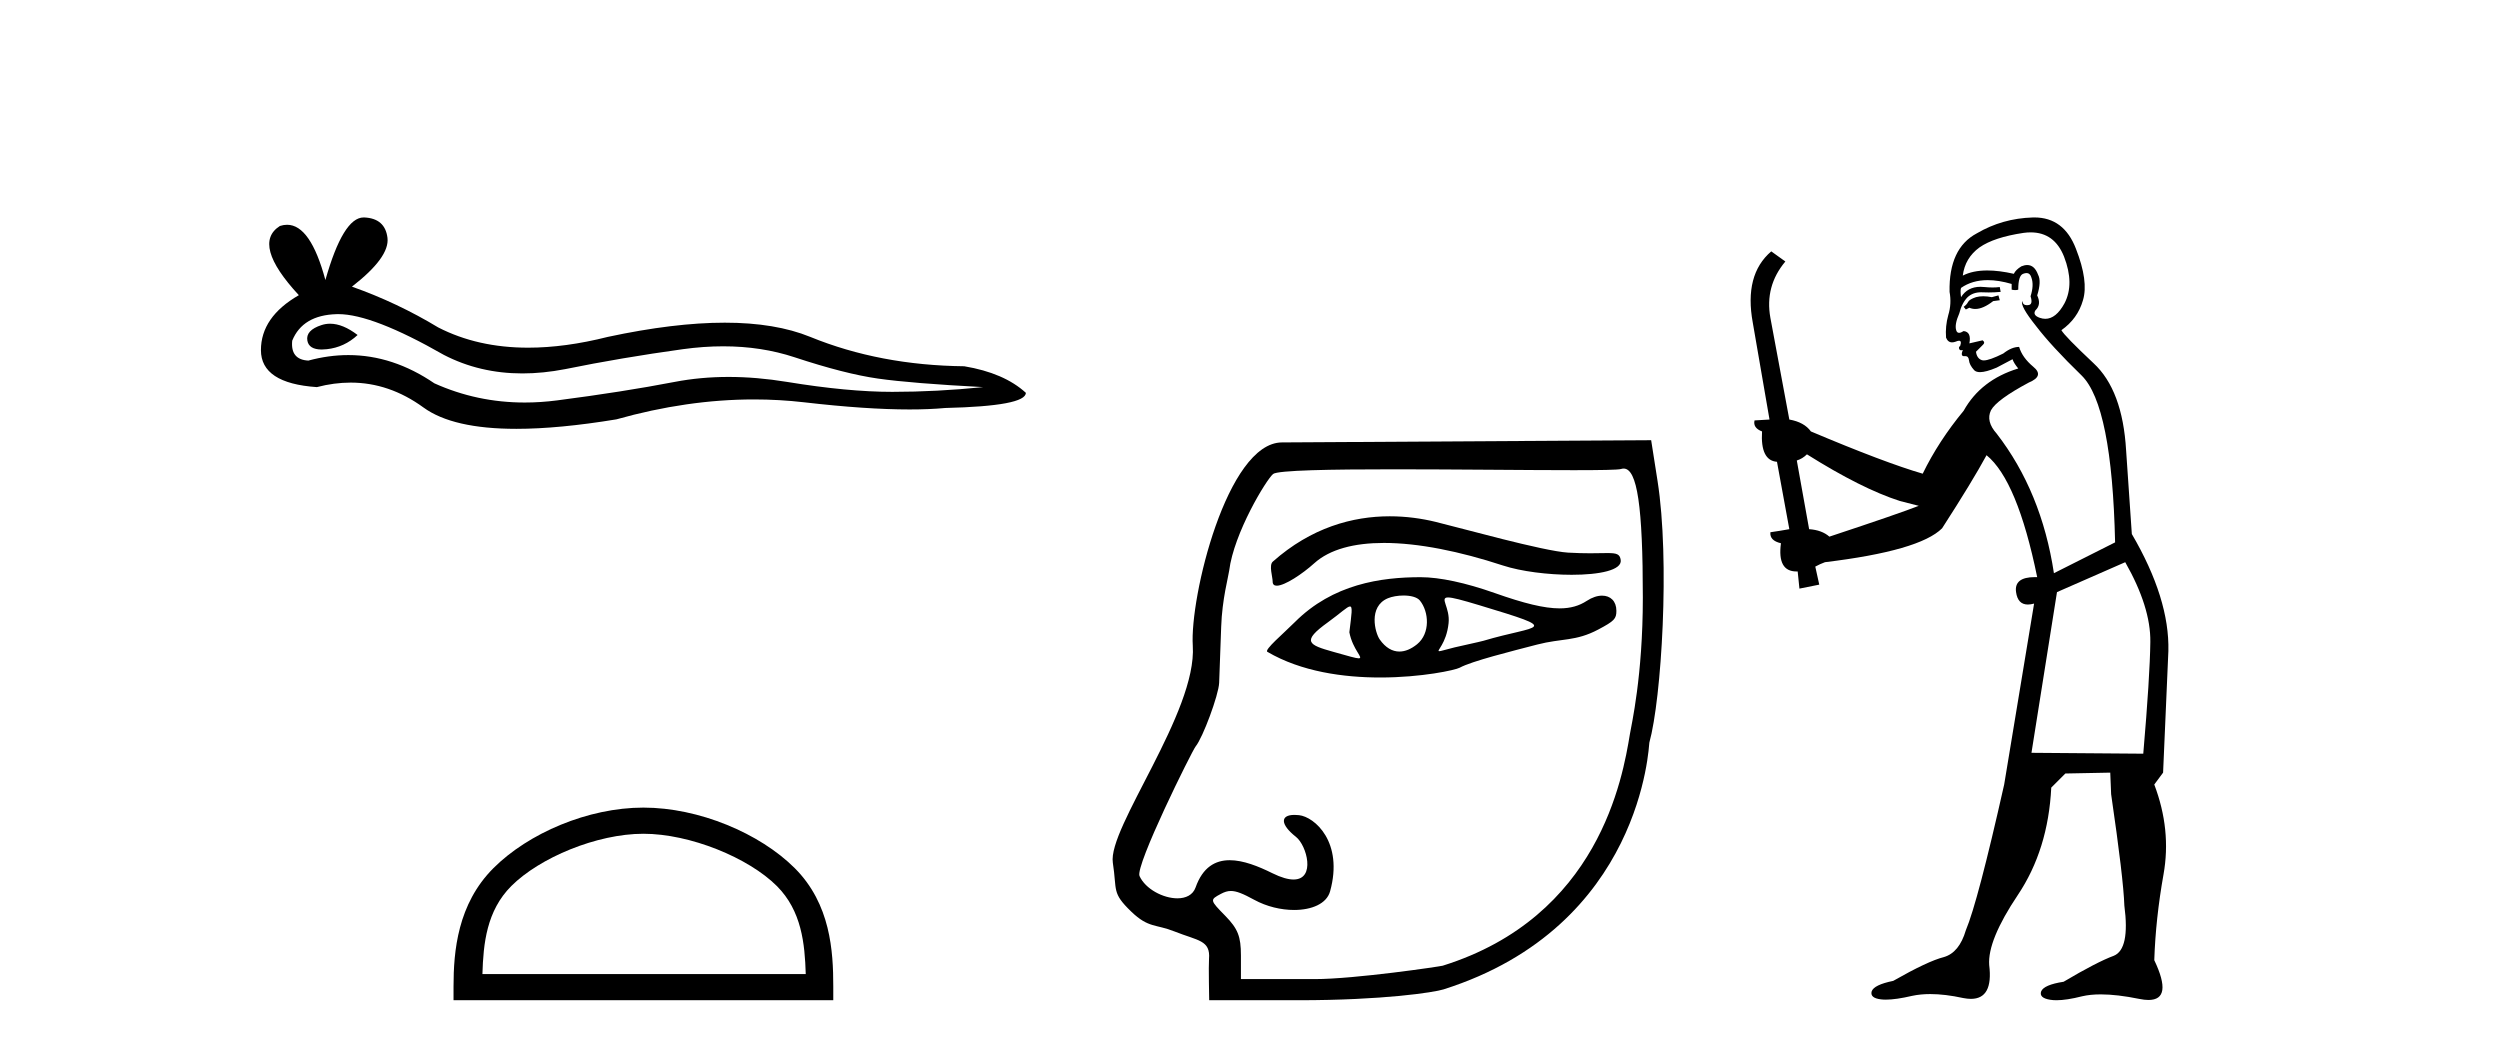 <?xml version='1.0' encoding='UTF-8' standalone='yes'?><svg xmlns='http://www.w3.org/2000/svg' xmlns:xlink='http://www.w3.org/1999/xlink' width='97.0' height='41.0' ><path d='M 12.807 12.56 Q 12.638 12.56 12.478 12.612 Q 11.853 12.814 11.926 13.218 Q 11.988 13.561 12.485 13.561 Q 12.576 13.561 12.68 13.549 Q 13.361 13.476 13.875 12.998 Q 13.301 12.56 12.807 12.56 ZM 13.126 12.188 Q 14.453 12.188 17.222 13.77 Q 18.611 14.489 20.268 14.489 Q 21.068 14.489 21.93 14.322 Q 24.1 13.88 26.49 13.549 Q 27.302 13.437 28.063 13.437 Q 29.543 13.437 30.83 13.862 Q 32.779 14.506 34.066 14.689 Q 35.353 14.873 38.148 15.02 Q 36.346 15.204 34.618 15.204 Q 32.889 15.204 30.536 14.818 Q 29.359 14.625 28.269 14.625 Q 27.18 14.625 26.177 14.818 Q 24.173 15.204 21.617 15.535 Q 20.978 15.618 20.361 15.618 Q 18.509 15.618 16.854 14.873 Q 15.247 13.777 13.517 13.777 Q 12.752 13.777 11.963 13.991 Q 11.264 13.954 11.338 13.218 Q 11.742 12.225 13.066 12.189 Q 13.096 12.188 13.126 12.188 ZM 14.109 8.437 Q 13.314 8.437 12.625 10.865 Q 12.049 8.721 11.139 8.721 Q 11.003 8.721 10.86 8.768 Q 9.756 9.467 11.595 11.453 Q 10.124 12.299 10.124 13.586 Q 10.124 14.873 12.294 15.02 Q 12.965 14.845 13.605 14.845 Q 15.104 14.845 16.431 15.811 Q 17.568 16.639 20.035 16.639 Q 21.68 16.639 23.916 16.271 Q 26.662 15.498 29.254 15.498 Q 30.237 15.498 31.198 15.609 Q 33.6 15.887 35.289 15.887 Q 36.057 15.887 36.677 15.83 Q 39.803 15.756 39.803 15.241 Q 38.958 14.469 37.413 14.211 Q 34.14 14.175 31.437 13.071 Q 30.085 12.52 28.122 12.52 Q 26.159 12.52 23.585 13.071 Q 21.925 13.49 20.493 13.49 Q 18.532 13.49 17.002 12.704 Q 15.42 11.747 13.655 11.122 Q 15.126 9.982 15.034 9.228 Q 14.942 8.474 14.133 8.437 Q 14.121 8.437 14.109 8.437 Z' style='fill:#000000;stroke:none' /><path d='M 24.964 32.35 C 26.776 32.35 29.044 33.281 30.142 34.378 C 31.102 35.339 31.228 36.612 31.263 37.795 L 18.718 37.795 C 18.753 36.612 18.879 35.339 19.839 34.378 C 20.937 33.281 23.152 32.35 24.964 32.35 ZM 24.964 31.335 C 22.814 31.335 20.501 32.329 19.145 33.684 C 17.754 35.075 17.597 36.906 17.597 38.275 L 17.597 38.809 L 32.331 38.809 L 32.331 38.275 C 32.331 36.906 32.227 35.075 30.836 33.684 C 29.48 32.329 27.114 31.335 24.964 31.335 Z' style='fill:#000000;stroke:none' /><path d='M 53.922 20.032 C 52.488 20.032 50.877 20.466 49.383 21.793 C 49.228 21.931 49.379 22.387 49.379 22.565 C 49.379 22.677 49.439 22.725 49.539 22.725 C 49.847 22.725 50.529 22.273 50.99 21.857 C 51.597 21.309 52.543 21.066 53.697 21.066 C 55.026 21.066 56.632 21.389 58.313 21.941 C 59.022 22.173 60.068 22.302 60.981 22.302 C 62.052 22.302 62.94 22.125 62.884 21.728 C 62.851 21.496 62.728 21.459 62.364 21.459 C 62.198 21.459 61.982 21.467 61.701 21.467 C 61.464 21.467 61.181 21.461 60.843 21.442 C 59.884 21.385 56.679 20.485 55.703 20.249 C 55.161 20.117 54.559 20.032 53.922 20.032 ZM 56.184 23.181 C 56.354 23.181 56.712 23.276 57.409 23.486 C 60.689 24.477 59.685 24.229 57.559 24.862 C 57.423 24.902 56.579 25.083 56.436 25.119 C 56.074 25.209 55.903 25.266 55.843 25.266 C 55.709 25.266 56.121 24.987 56.205 24.179 C 56.269 23.571 55.84 23.181 56.184 23.181 ZM 54.457 23.106 C 54.724 23.106 54.98 23.164 55.091 23.3 C 55.446 23.736 55.501 24.576 54.981 24.998 C 54.754 25.181 54.522 25.28 54.297 25.28 C 54.022 25.28 53.759 25.132 53.534 24.812 C 53.352 24.552 53.081 23.535 53.848 23.213 C 54.008 23.146 54.237 23.106 54.457 23.106 ZM 52.379 23.531 C 52.49 23.531 52.443 23.808 52.355 24.532 C 52.486 25.218 52.933 25.543 52.718 25.543 C 52.607 25.543 52.323 25.457 51.731 25.291 C 50.759 25.019 50.489 24.889 51.524 24.144 C 52.021 23.785 52.272 23.531 52.379 23.531 ZM 55.119 22.395 C 53.58 22.395 51.716 22.661 50.241 24.137 C 49.795 24.584 49.043 25.214 49.174 25.291 C 50.492 26.065 52.138 26.287 53.55 26.287 C 55.164 26.287 56.472 25.997 56.634 25.908 C 57.106 25.65 58.653 25.267 59.638 25.01 C 60.601 24.759 61.13 24.894 62.012 24.426 C 62.638 24.094 62.716 24.009 62.716 23.7 C 62.716 23.323 62.484 23.111 62.161 23.111 C 61.982 23.111 61.776 23.176 61.566 23.314 C 61.272 23.506 60.94 23.605 60.514 23.605 C 59.916 23.605 59.13 23.411 57.997 23.01 C 56.864 22.61 55.859 22.395 55.119 22.395 ZM 62.997 18.18 C 63.526 18.18 63.742 19.657 63.742 23.188 C 63.742 26.233 63.298 28.13 63.24 28.485 C 62.96 30.187 62.033 35.575 55.978 37.469 C 55.888 37.497 52.576 37.989 51.005 37.989 L 48.148 37.989 L 48.148 37.072 C 48.148 36.334 48.03 36.036 47.542 35.536 C 46.938 34.919 46.937 34.914 47.373 34.681 C 47.509 34.609 47.626 34.57 47.758 34.57 C 47.975 34.57 48.23 34.675 48.664 34.912 C 49.146 35.176 49.707 35.307 50.211 35.307 C 50.895 35.307 51.474 35.065 51.607 34.585 C 52.137 32.675 51.005 31.693 50.401 31.628 C 50.338 31.621 50.279 31.618 50.226 31.618 C 49.663 31.618 49.674 31.991 50.283 32.47 C 50.708 32.805 51.058 34.125 50.189 34.125 C 49.986 34.125 49.716 34.053 49.365 33.879 C 48.826 33.612 48.238 33.376 47.713 33.376 C 47.154 33.376 46.667 33.645 46.389 34.432 C 46.284 34.729 46.007 34.855 45.682 34.855 C 45.132 34.855 44.443 34.495 44.214 33.991 C 44.034 33.597 46.253 29.13 46.391 28.961 C 46.672 28.617 47.28 26.974 47.303 26.498 C 47.311 26.329 47.347 25.347 47.382 24.315 C 47.418 23.248 47.665 22.36 47.692 22.142 C 47.874 20.682 49.13 18.613 49.396 18.391 C 49.572 18.245 51.634 18.209 54.097 18.209 C 56.496 18.209 59.275 18.243 61.061 18.243 C 62.086 18.243 62.784 18.232 62.895 18.197 C 62.931 18.186 62.964 18.18 62.997 18.18 ZM 64.065 17.08 L 49.738 17.166 C 47.609 17.179 46.159 23.177 46.28 25.055 C 46.448 27.635 42.97 32.129 43.178 33.475 C 43.347 34.564 43.125 34.631 43.895 35.373 C 44.566 36.018 44.836 35.847 45.575 36.142 C 46.484 36.504 46.971 36.475 46.91 37.208 C 46.889 37.468 46.917 38.809 46.917 38.809 L 50.389 38.809 C 53.665 38.809 55.645 38.504 56.01 38.388 C 63.735 35.938 63.973 28.893 63.995 28.812 C 64.467 27.11 64.797 21.736 64.313 18.662 L 64.065 17.08 Z' style='fill:#000000;stroke:none' /><path d='M 77.539 11.461 L 77.283 11.53 Q 77.104 11.495 76.95 11.495 Q 76.796 11.495 76.668 11.53 Q 76.412 11.615 76.361 11.717 Q 76.31 11.82 76.19 11.905 L 76.275 12.008 L 76.412 11.94 Q 76.519 11.988 76.641 11.988 Q 76.944 11.988 77.335 11.683 L 77.591 11.649 L 77.539 11.461 ZM 78.788 9.016 Q 79.711 9.016 80.085 9.958 Q 80.495 11.017 80.102 11.769 Q 79.774 12.37 79.358 12.37 Q 79.255 12.37 79.145 12.332 Q 78.855 12.23 78.974 12.042 Q 79.214 11.82 79.043 11.461 Q 79.214 10.915 79.077 10.658 Q 78.939 10.283 78.656 10.283 Q 78.551 10.283 78.428 10.334 Q 78.206 10.47 78.137 10.624 Q 77.564 10.494 77.107 10.494 Q 76.543 10.494 76.156 10.693 Q 76.241 10.009 76.805 9.599 Q 77.369 9.206 78.513 9.036 Q 78.656 9.016 78.788 9.016 ZM 70.109 17.628 Q 72.227 18.96 73.713 19.438 L 74.448 19.626 Q 73.713 19.917 70.98 20.822 Q 70.69 20.566 70.194 20.532 L 69.716 17.867 Q 69.938 17.799 70.109 17.628 ZM 78.627 10.595 Q 78.772 10.595 78.821 10.778 Q 78.923 11.068 78.786 11.495 Q 78.889 11.82 78.701 11.837 Q 78.67 11.842 78.642 11.842 Q 78.491 11.842 78.462 11.683 L 78.462 11.683 Q 78.376 11.871 78.991 12.64 Q 79.589 13.426 80.768 14.57 Q 81.947 15.732 82.066 21.044 L 79.692 22.24 Q 79.214 19.08 77.471 16.825 Q 77.044 16.347 77.249 15.92 Q 77.471 15.51 78.718 14.843 Q 79.333 14.587 78.889 14.228 Q 78.462 13.87 78.342 13.46 Q 78.052 13.46 77.727 13.716 Q 77.191 13.984 76.97 13.984 Q 76.923 13.984 76.89 13.972 Q 76.702 13.904 76.668 13.648 L 76.925 13.391 Q 77.044 13.289 76.925 13.204 L 76.412 13.323 Q 76.497 12.879 76.19 12.845 Q 76.082 12.914 76.013 12.914 Q 75.928 12.914 75.9 12.811 Q 75.831 12.589 76.019 12.162 Q 76.122 11.752 76.344 11.53 Q 76.549 11.34 76.87 11.34 Q 76.897 11.34 76.925 11.342 Q 77.044 11.347 77.162 11.347 Q 77.397 11.347 77.625 11.325 L 77.591 11.137 Q 77.463 11.154 77.313 11.154 Q 77.164 11.154 76.993 11.137 Q 76.914 11.128 76.84 11.128 Q 76.34 11.128 76.088 11.53 Q 76.053 11.273 76.088 11.171 Q 76.52 10.869 77.123 10.869 Q 77.546 10.869 78.052 11.017 L 78.052 11.239 Q 78.129 11.256 78.193 11.256 Q 78.257 11.256 78.308 11.239 Q 78.308 10.693 78.496 10.624 Q 78.569 10.595 78.627 10.595 ZM 82.459 21.813 Q 83.45 23.555 83.433 24.905 Q 83.416 26.254 83.159 29.243 L 78.821 29.209 L 79.811 22.974 L 82.459 21.813 ZM 78.935 8.437 Q 78.904 8.437 78.872 8.438 Q 77.693 8.472 76.702 9.053 Q 75.609 9.633 75.643 11.325 Q 75.729 11.786 75.592 12.23 Q 75.473 12.657 75.507 13.101 Q 75.58 13.284 75.74 13.284 Q 75.804 13.284 75.883 13.255 Q 75.962 13.22 76.01 13.22 Q 76.126 13.22 76.053 13.426 Q 75.985 13.46 76.019 13.545 Q 76.042 13.591 76.095 13.591 Q 76.122 13.591 76.156 13.579 L 76.156 13.579 Q 76.06 13.82 76.204 13.82 Q 76.214 13.82 76.224 13.819 Q 76.238 13.817 76.251 13.817 Q 76.379 13.817 76.395 13.972 Q 76.412 14.16 76.6 14.365 Q 76.674 14.439 76.824 14.439 Q 77.056 14.439 77.471 14.263 L 78.086 13.938 Q 78.137 14.092 78.308 14.297 Q 76.856 14.741 76.19 15.937 Q 75.216 17.115 74.601 18.379 Q 73.132 17.952 70.263 16.74 Q 70.006 16.381 69.426 16.278 L 68.691 12.332 Q 68.469 11.102 69.272 10.146 L 68.725 9.753 Q 67.666 10.658 68.008 12.52 L 68.657 16.278 L 68.076 16.312 Q 68.008 16.603 68.367 16.74 Q 68.298 17.867 68.947 17.918 L 69.426 20.532 Q 69.05 20.6 68.691 20.651 Q 68.657 20.976 69.101 21.078 Q 68.952 22.173 69.704 22.173 Q 69.727 22.173 69.75 22.172 L 69.818 22.838 L 70.587 22.684 L 70.433 21.984 Q 70.621 21.881 70.809 21.813 Q 74.482 21.369 75.353 20.498 Q 76.532 18.67 77.078 17.662 Q 78.274 18.636 79.043 22.394 Q 78.995 22.392 78.95 22.392 Q 78.142 22.392 78.223 22.974 Q 78.29 23.456 78.681 23.456 Q 78.789 23.456 78.923 23.419 L 78.923 23.419 L 77.762 30.439 Q 76.737 35 76.275 36.093 Q 76.019 36.964 75.421 37.135 Q 74.806 37.289 73.457 38.058 Q 72.705 38.211 72.62 38.468 Q 72.552 38.724 72.979 38.775 Q 73.066 38.786 73.172 38.786 Q 73.561 38.786 74.191 38.639 Q 74.513 38.57 74.894 38.57 Q 75.466 38.57 76.173 38.724 Q 76.335 38.756 76.472 38.756 Q 77.343 38.756 77.181 37.443 Q 77.112 36.486 78.291 34.727 Q 79.47 32.967 79.589 30.559 L 80.136 30.012 L 81.878 29.978 L 81.912 30.815 Q 82.391 34.095 82.425 35.137 Q 82.647 36.828 82.015 37.084 Q 81.366 37.323 80.068 38.092 Q 79.299 38.211 79.196 38.468 Q 79.111 38.724 79.555 38.792 Q 79.662 38.809 79.792 38.809 Q 80.183 38.809 80.785 38.656 Q 81.1 38.582 81.511 38.582 Q 82.145 38.582 83.006 38.758 Q 83.206 38.799 83.361 38.799 Q 84.322 38.799 83.586 37.255 Q 83.638 35.649 83.945 33.924 Q 84.253 32.199 83.586 30.439 L 83.928 29.978 L 84.133 25.263 Q 84.184 23.231 82.715 20.72 Q 82.647 19.797 82.493 17.474 Q 82.357 15.134 81.229 14.092 Q 80.102 13.033 79.982 12.811 Q 80.614 12.367 80.819 11.649 Q 81.041 10.915 80.546 9.651 Q 80.08 8.437 78.935 8.437 Z' style='fill:#000000;stroke:none' /></svg>